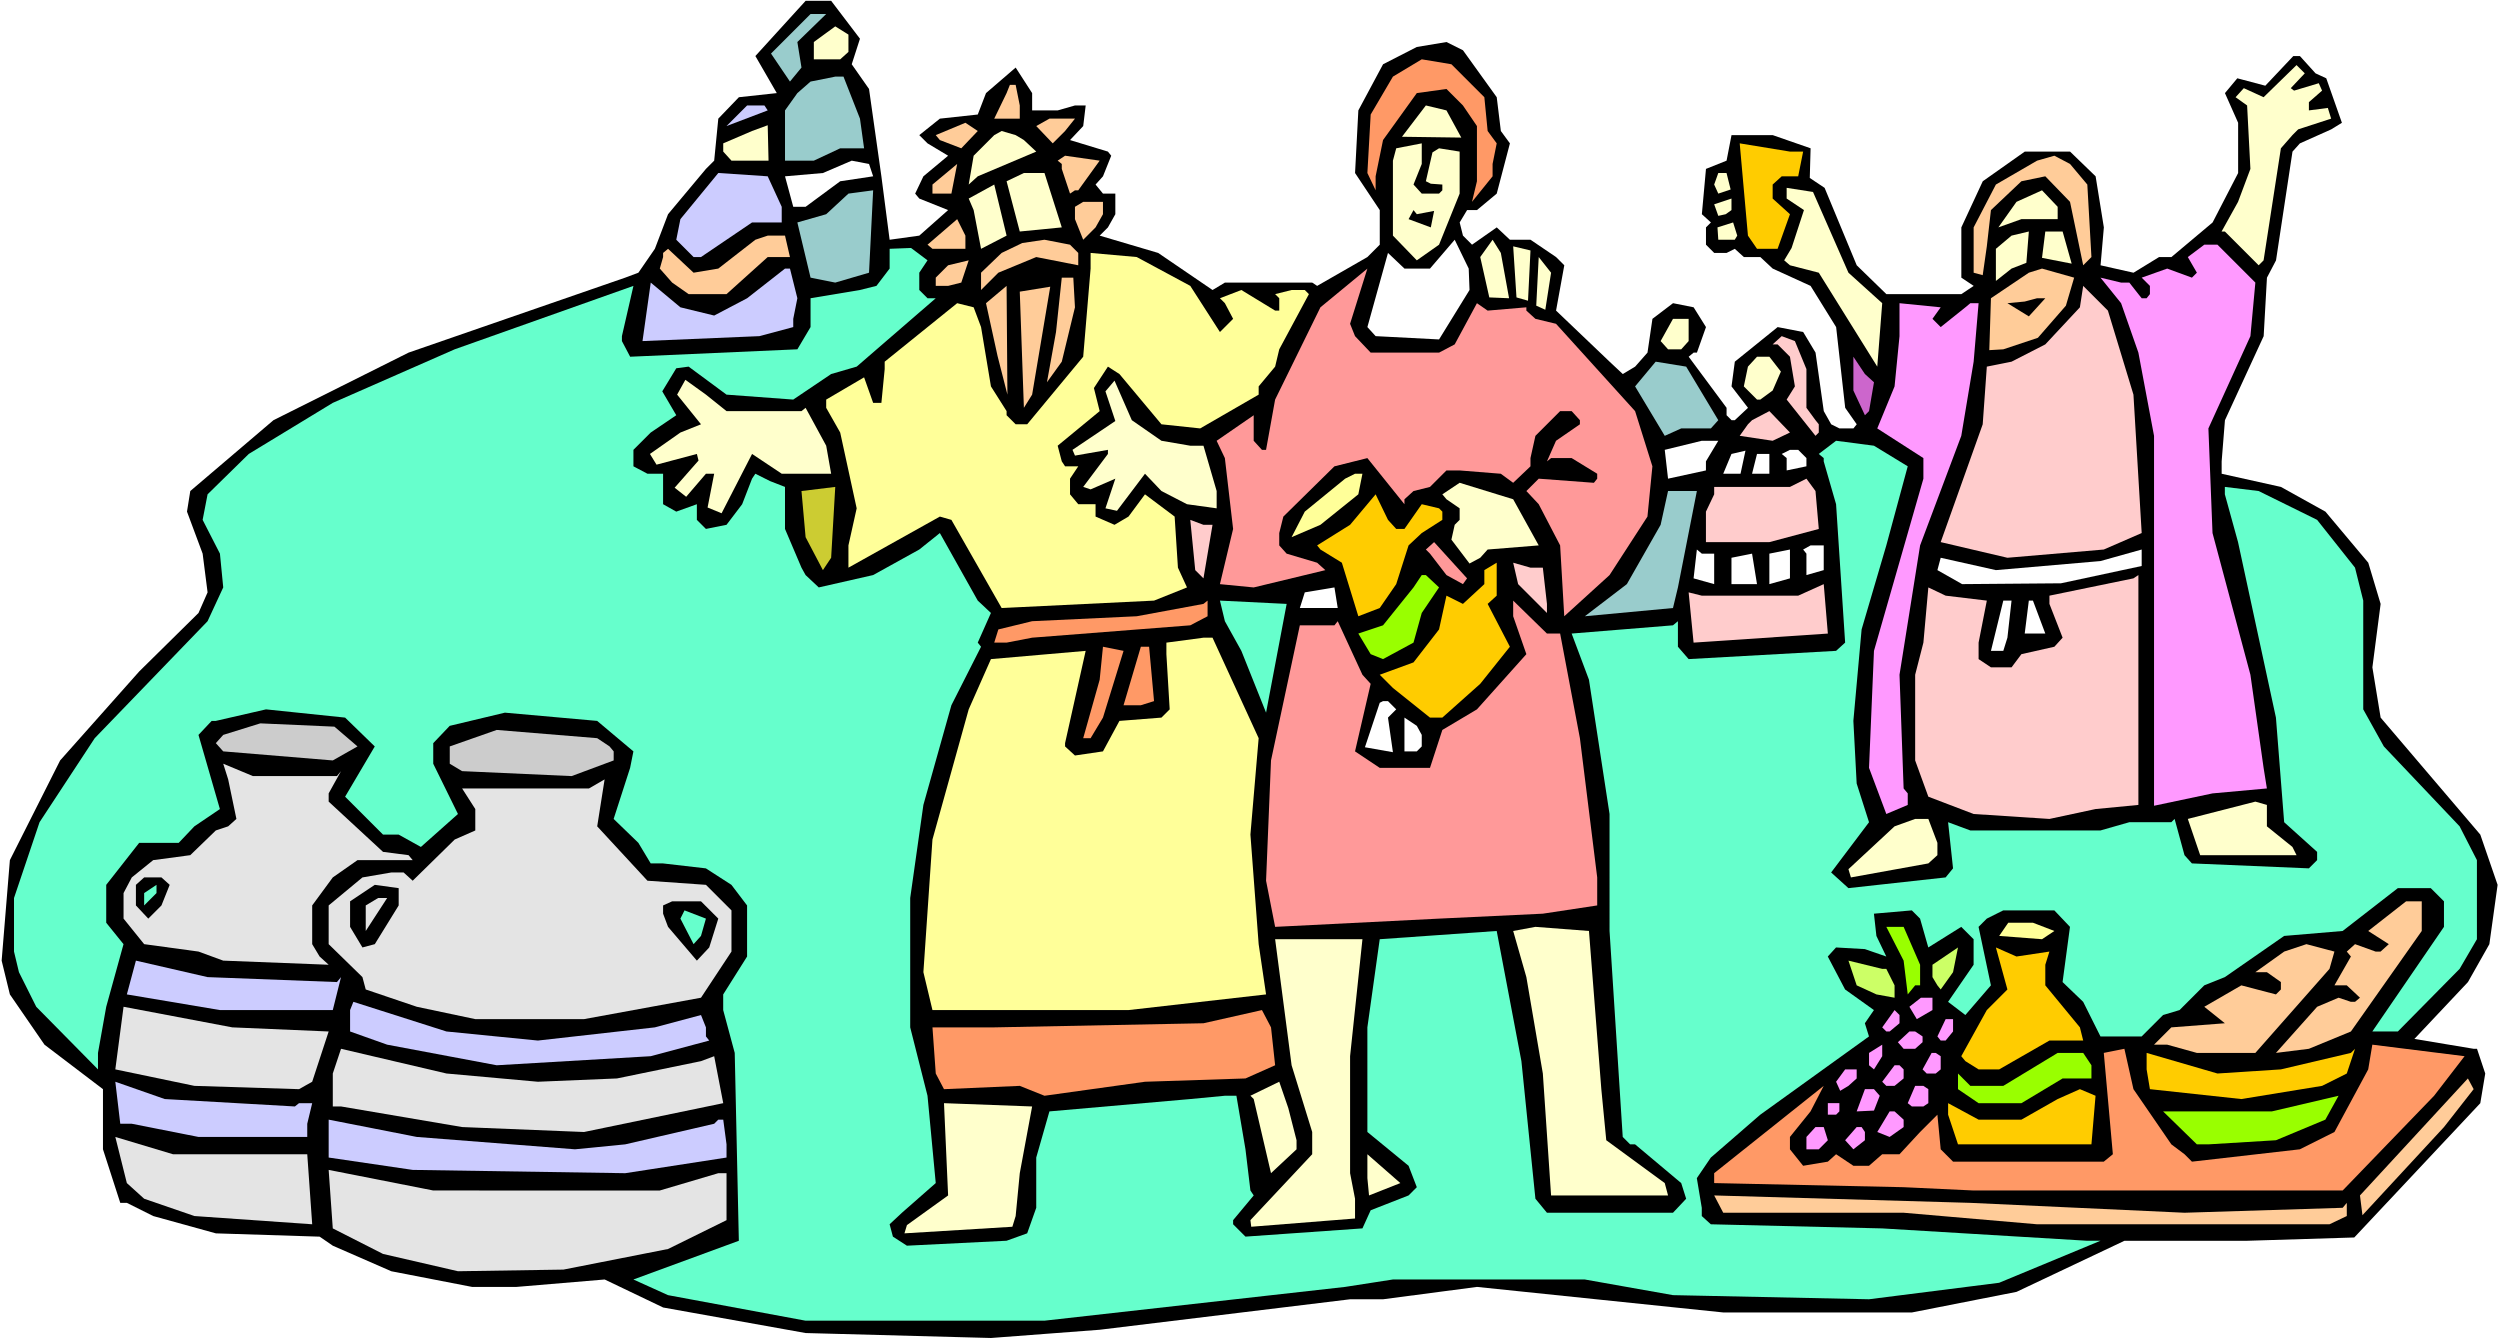 <?xml version="1.0" encoding="UTF-8" standalone="no"?>
<svg
   version="1.0"
   width="129.766mm"
   height="69.578mm"
   id="svg148"
   sodipodi:docname="Wedding in Canaan.wmf"
   xmlns:inkscape="http://www.inkscape.org/namespaces/inkscape"
   xmlns:sodipodi="http://sodipodi.sourceforge.net/DTD/sodipodi-0.dtd"
   xmlns="http://www.w3.org/2000/svg"
   xmlns:svg="http://www.w3.org/2000/svg">
  <rect width="100%" height="100%" fill="#333333" stroke="none"/>
  <sodipodi:namedview
     id="namedview148"
     pagecolor="#ffffff"
     bordercolor="#000000"
     borderopacity="0.25"
     inkscape:showpageshadow="2"
     inkscape:pageopacity="0.0"
     inkscape:pagecheckerboard="0"
     inkscape:deskcolor="#d1d1d1"
     inkscape:document-units="mm" />
  <defs
     id="defs1">
    <pattern
       id="WMFhbasepattern"
       patternUnits="userSpaceOnUse"
       width="6"
       height="6"
       x="0"
       y="0" />
  </defs>
  <path
     style="fill:#ffffff;fill-opacity:1;fill-rule:evenodd;stroke:none"
     d="M 0,262.97 H 490.455 V 0 H 0 Z"
     id="path1" />
  <path
     style="fill:#000000;fill-opacity:1;fill-rule:evenodd;stroke:none"
     d="m 168.71,7.597 -1.616,5.01 3.394,4.849 2.424,17.133 1.616,12.445 5.818,-0.808 5.656,-5.01 -5.656,-2.263 -0.808,-0.97 1.616,-3.394 4.848,-4.041 -4.04,-2.424 -1.616,-1.616 4.04,-3.233 7.434,-0.808 1.616,-4.202 5.818,-5.01 3.232,5.01 v 3.394 h 5.01 l 3.394,-0.97 h 2.101 l -0.485,4.041 -2.586,2.748 7.434,2.263 0.646,0.808 -1.616,4.041 -1.454,1.616 1.454,1.778 h 2.424 v 4.041 l -1.454,2.586 -1.616,1.616 11.474,3.394 10.666,7.273 2.424,-1.455 h 17.13 l 0.97,0.647 9.858,-5.657 2.424,-2.424 v -6.788 l -4.848,-7.273 0.646,-12.284 4.848,-9.051 6.626,-3.394 5.818,-0.97 3.232,1.616 6.626,9.213 0.808,6.627 1.778,2.424 -2.586,9.859 -3.878,3.233 h -1.939 l -1.454,2.424 0.646,2.586 1.778,1.778 4.848,-3.394 2.586,2.424 h 4.04 l 5.01,3.394 1.616,1.616 -1.616,8.89 10.504,10.021 2.586,2.424 2.424,-1.455 2.424,-2.748 0.97,-6.627 4.04,-3.071 4.04,0.808 2.424,3.879 -1.778,5.01 h -0.646 l -0.97,0.808 7.434,10.021 v 1.455 l 0.97,0.97 h 0.646 l 2.586,-2.424 -3.232,-4.202 0.646,-4.849 8.403,-6.788 5.01,0.97 2.424,4.041 1.616,11.476 1.454,2.586 1.616,0.808 h 2.747 l 0.646,-0.808 -2.262,-3.233 -1.778,-15.84 -5.01,-8.081 -7.434,-3.394 -2.424,-2.263 h -3.232 l -1.778,-1.616 -1.616,0.808 h -2.424 l -1.616,-1.616 v -3.394 l 0.97,-0.97 -1.778,-1.616 0.808,-8.89 4.04,-1.616 0.97,-5.01 h 8.08 l 7.434,2.586 -0.162,5.819 2.909,1.94 6.302,15.193 5.818,5.657 h 14.706 l 2.424,-1.616 -2.424,-1.616 v -9.859 l 4.202,-9.051 8.242,-5.819 h 8.888 l 5.01,4.849 1.616,10.021 -0.646,7.435 6.464,1.455 5.01,-3.071 h 2.424 l 8.08,-6.788 5.01,-9.698 v -9.859 l -2.586,-5.819 2.424,-2.909 5.494,1.455 5.494,-5.819 h 1.293 l 3.07,3.394 2.101,0.97 3.07,8.728 -2.101,1.293 -6.141,2.748 -1.454,1.616 -3.232,21.335 -1.778,3.394 -0.646,11.476 -7.595,16.486 -0.646,8.081 v 2.424 l 11.635,2.586 8.726,4.849 8.403,10.021 2.424,8.081 -1.616,12.445 1.616,9.859 19.554,22.951 3.394,9.859 -1.616,11.637 -4.202,7.435 -10.504,11.152 11.635,1.94 h 0.646 l 1.616,4.849 -0.97,5.819 -24.725,26.346 -21.008,0.647 h -24.078 l -21.17,10.021 -20.523,4.041 h -37.006 l -48.318,-5.011 -18.422,2.424 h -6.464 l -49.126,5.98 -21.331,1.616 -36.36,-0.97 -27.957,-5.011 -11.474,-5.495 -17.291,1.455 h -8.726 l -15.837,-3.071 -11.474,-5.01 -2.586,-1.778 -20.362,-0.647 -12.282,-3.394 -5.171,-2.586 H 23.594 L 20.2,225.472 V 213.673 L 8.726,204.946 1.939,195.086 0.323,188.459 1.939,168.741 l 9.858,-19.557 15.514,-17.456 11.635,-11.476 1.778,-4.041 -0.97,-7.597 -3.07,-8.243 0.646,-4.041 16.322,-13.9 26.502,-13.254 42.501,-14.708 2.586,-0.97 3.232,-4.687 2.586,-6.788 7.434,-8.89 1.616,-1.616 0.808,-8.243 4.04,-4.202 7.434,-0.808 -4.202,-7.273 9.858,-10.829 h 5.01 z"
     id="path2" />
  <path
     style="fill:#99cccc;fill-opacity:1;fill-rule:evenodd;stroke:none"
     d="m 156.429,8.243 0.808,5.01 -2.262,2.748 -3.717,-5.495 7.757,-7.758 h 3.07 z"
     id="path3" />
  <path
     style="fill:#ffffcc;fill-opacity:1;fill-rule:evenodd;stroke:none"
     d="m 166.448,10.183 -1.616,1.455 h -5.171 V 8.243 l 4.202,-3.071 2.586,1.616 z"
     id="path4" />
  <path
     style="fill:#ff9966;fill-opacity:1;fill-rule:evenodd;stroke:none"
     d="m 288.779,16.648 2.424,2.424 0.646,6.627 1.778,2.424 -0.808,4.041 v 2.424 l -4.04,5.01 0.97,-4.041 V 24.729 l -2.747,-4.041 -3.232,-3.233 -5.818,0.808 -6.626,9.213 -1.454,7.112 v 2.748 l -1.616,-3.394 0.646,-11.476 4.363,-7.435 5.656,-3.394 5.818,0.97 z"
     id="path5" />
  <path
     style="fill:#ffffcc;fill-opacity:1;fill-rule:evenodd;stroke:none"
     d="m 455.55,17.779 -2.586,2.263 v 1.616 l 3.717,-0.485 0.646,2.101 -6.464,2.101 -1.131,1.131 -2.262,2.586 -3.394,21.982 -0.97,0.97 -6.626,-6.627 h -0.646 l 3.232,-5.819 2.424,-6.465 -0.646,-12.445 -2.262,-1.616 1.616,-1.778 3.878,1.778 6.464,-6.304 1.616,1.616 -2.747,2.909 0.646,0.485 4.848,-1.455 z"
     id="path6" />
  <path
     style="fill:#99cccc;fill-opacity:1;fill-rule:evenodd;stroke:none"
     d="m 168.71,23.275 0.808,5.819 h -4.686 l -5.171,2.424 h -5.656 v -9.859 l 2.424,-3.394 2.586,-2.263 4.848,-0.97 h 1.616 z"
     id="path7" />
  <path
     style="fill:#ffcc99;fill-opacity:1;fill-rule:evenodd;stroke:none"
     d="m 200.061,20.689 v 2.586 h -5.01 l 2.424,-5.01 0.646,-1.616 h 1.131 z"
     id="path8" />
  <path
     style="fill:#ccccff;fill-opacity:1;fill-rule:evenodd;stroke:none"
     d="m 150.611,21.658 -8.08,3.071 4.04,-4.041 h 3.394 z"
     id="path9" />
  <path
     style="fill:#ffffcc;fill-opacity:1;fill-rule:evenodd;stroke:none"
     d="m 286.678,26.992 -11.635,-0.162 4.686,-6.142 4.04,0.97 z"
     id="path10" />
  <path
     style="fill:#ffcc99;fill-opacity:1;fill-rule:evenodd;stroke:none"
     d="m 208.949,25.699 -2.424,2.424 -3.232,-3.394 2.586,-1.455 h 5.01 z"
     id="path11" />
  <path
     style="fill:#ffcc99;fill-opacity:1;fill-rule:evenodd;stroke:none"
     d="m 188.587,29.093 -4.202,-1.616 -0.808,-0.97 5.818,-2.424 2.424,1.616 z"
     id="path12" />
  <path
     style="fill:#ffffcc;fill-opacity:1;fill-rule:evenodd;stroke:none"
     d="m 150.773,31.518 h -5.171 -2.101 l -1.616,-1.778 v -1.616 l 5.656,-2.424 3.07,-1.131 z"
     id="path13" />
  <path
     style="fill:#ffffcc;fill-opacity:1;fill-rule:evenodd;stroke:none"
     d="m 200.869,27.477 2.424,2.263 -11.474,4.849 -1.778,1.616 0.97,-5.657 4.04,-4.041 1.454,-0.808 2.747,0.808 z"
     id="path14" />
  <path
     style="fill:#ffffcc;fill-opacity:1;fill-rule:evenodd;stroke:none"
     d="m 277.305,36.205 1.616,1.778 h 3.394 l 0.646,-0.647 v -1.131 l -2.262,-0.162 -0.97,-0.485 1.293,-5.657 1.293,-0.808 4.04,0.647 v 8.243 l -4.04,10.021 -4.363,3.071 -4.686,-4.849 V 31.518 l 0.646,-2.424 5.01,-0.97 v 4.041 z"
     id="path15" />
  <path
     style="fill:#ffcc00;fill-opacity:1;fill-rule:evenodd;stroke:none"
     d="m 353.742,29.74 -0.97,4.849 h -3.232 l -1.778,1.616 v 2.748 l 3.394,3.071 -2.424,6.788 h -4.04 l -1.778,-2.586 -1.616,-18.102 9.858,1.616 z"
     id="path16" />
  <path
     style="fill:#ffcc99;fill-opacity:1;fill-rule:evenodd;stroke:none"
     d="m 211.534,37.336 h -0.646 l -0.97,0.647 -1.616,-4.849 V 32.164 l -0.808,-0.647 1.454,-0.97 6.787,0.97 z"
     id="path17" />
  <path
     style="fill:#ffcc99;fill-opacity:1;fill-rule:evenodd;stroke:none"
     d="m 409.494,36.205 0.808,14.223 -1.616,1.616 -2.586,-12.445 -4.848,-5.01 -4.686,0.97 -5.979,5.657 -0.808,7.112 -0.808,5.657 -1.778,-0.485 v -8.89 l 4.363,-8.405 8.08,-4.687 3.394,-0.97 3.07,1.616 z"
     id="path18" />
  <path
     style="fill:#ffffff;fill-opacity:1;fill-rule:evenodd;stroke:none"
     d="m 171.296,34.589 -6.464,0.97 -6.787,5.01 h -2.424 l -1.616,-5.98 7.434,-0.647 5.656,-2.424 3.394,0.647 z"
     id="path19" />
  <path
     style="fill:#ffcc99;fill-opacity:1;fill-rule:evenodd;stroke:none"
     d="m 182.931,37.983 v -1.778 l 4.848,-4.041 -1.131,5.819 z"
     id="path20" />
  <path
     style="fill:#ccccff;fill-opacity:1;fill-rule:evenodd;stroke:none"
     d="m 153.358,40.569 v 3.071 h -5.818 l -10.019,6.788 h -1.454 l -3.394,-3.394 0.808,-4.041 7.434,-9.051 9.696,0.647 z"
     id="path21" />
  <path
     style="fill:#ffffcc;fill-opacity:1;fill-rule:evenodd;stroke:none"
     d="m 208.302,44.61 -8.242,0.808 -2.586,-9.859 3.394,-1.616 h 4.04 z"
     id="path22" />
  <path
     style="fill:#ffffcc;fill-opacity:1;fill-rule:evenodd;stroke:none"
     d="m 339.521,37.175 -2.424,0.808 -0.808,-1.778 0.808,-2.263 h 1.616 z"
     id="path23" />
  <path
     style="fill:#ffffcc;fill-opacity:1;fill-rule:evenodd;stroke:none"
     d="m 197.475,46.226 -5.01,2.586 -1.454,-7.597 -0.97,-2.263 5.01,-2.748 z"
     id="path24" />
  <path
     style="fill:#99cccc;fill-opacity:1;fill-rule:evenodd;stroke:none"
     d="m 163.862,55.439 -4.848,-0.97 -2.586,-10.829 5.656,-1.616 4.363,-4.041 4.848,-0.647 -0.808,16.163 z"
     id="path25" />
  <path
     style="fill:#ffffcc;fill-opacity:1;fill-rule:evenodd;stroke:none"
     d="m 362.63,53.499 6.626,5.98 -0.97,12.445 -11.474,-18.426 -5.656,-1.455 -1.131,-0.97 1.454,-2.424 2.424,-7.435 -3.394,-2.263 V 36.851 l 5.171,0.808 z"
     id="path26" />
  <path
     style="fill:#ffffcc;fill-opacity:1;fill-rule:evenodd;stroke:none"
     d="m 403.676,42.993 h -7.11 l -4.525,1.616 3.555,-5.01 5.01,-2.263 3.07,3.233 z"
     id="path27" />
  <path
     style="fill:#ffffcc;fill-opacity:1;fill-rule:evenodd;stroke:none"
     d="m 338.552,42.024 -1.454,0.323 -0.808,-2.263 3.394,-1.131 v 2.263 z"
     id="path28" />
  <path
     style="fill:#ffcc99;fill-opacity:1;fill-rule:evenodd;stroke:none"
     d="m 216.382,42.024 -1.454,2.586 -2.424,2.424 -1.616,-4.041 v -2.424 l 1.616,-0.97 h 3.878 z"
     id="path29" />
  <path
     style="fill:#000000;fill-opacity:1;fill-rule:evenodd;stroke:none"
     d="m 281.345,41.377 -0.646,3.233 -4.363,-1.616 0.97,-1.778 0.646,0.808 z"
     id="path30" />
  <path
     style="fill:#ffcc99;fill-opacity:1;fill-rule:evenodd;stroke:none"
     d="m 189.395,48.812 h -6.464 l -0.97,-0.808 5.818,-5.01 1.616,3.233 z"
     id="path31" />
  <path
     style="fill:#ffffcc;fill-opacity:1;fill-rule:evenodd;stroke:none"
     d="m 340.814,46.226 -0.485,0.808 h -3.232 l -0.162,-2.424 3.07,-0.97 z"
     id="path32" />
  <path
     style="fill:#ffffcc;fill-opacity:1;fill-rule:evenodd;stroke:none"
     d="m 394.627,52.691 -3.07,2.424 v -6.304 l 3.07,-2.586 3.394,-0.808 -0.485,6.142 z"
     id="path33" />
  <path
     style="fill:#ffffcc;fill-opacity:1;fill-rule:evenodd;stroke:none"
     d="m 406.424,51.721 -5.818,-1.131 0.646,-5.172 h 3.394 z"
     id="path34" />
  <path
     style="fill:#ffcc99;fill-opacity:1;fill-rule:evenodd;stroke:none"
     d="m 154.974,50.428 h -4.363 l -8.08,7.273 h -7.434 l -3.232,-2.263 -2.424,-2.748 0.646,-2.263 v -0.808 l 0.97,-0.808 5.01,4.687 4.848,-0.808 7.272,-5.657 2.424,-0.808 h 3.394 z"
     id="path35" />
  <path
     style="fill:#ffcc99;fill-opacity:1;fill-rule:evenodd;stroke:none"
     d="m 211.534,49.62 v 2.424 l -8.242,-1.616 -7.434,3.071 -3.394,3.394 v -3.394 l 4.04,-3.879 4.04,-1.94 4.363,-0.647 5.01,0.97 z"
     id="path36" />
  <path
     style="fill:#ffffff;fill-opacity:1;fill-rule:evenodd;stroke:none"
     d="m 288.294,56.893 -5.979,9.698 -12.443,-0.647 -1.616,-1.778 4.04,-14.547 3.232,3.071 h 5.01 l 4.848,-5.657 2.747,5.657 z"
     id="path37" />
  <path
     style="fill:#ffffcc;fill-opacity:1;fill-rule:evenodd;stroke:none"
     d="m 296.051,58.51 -3.878,-0.162 -1.778,-7.92 2.424,-3.394 1.616,2.586 z"
     id="path38" />
  <path
     style="fill:#ffffcc;fill-opacity:1;fill-rule:evenodd;stroke:none"
     d="m 299.768,58.995 -2.262,-0.647 -0.646,-10.021 3.394,0.808 z"
     id="path39" />
  <path
     style="fill:#ff99ff;fill-opacity:1;fill-rule:evenodd;stroke:none"
     d="m 442.46,55.439 -0.97,10.506 -8.242,18.102 0.808,20.527 7.434,27.8 2.586,18.264 0.646,4.041 -10.666,0.97 -11.474,2.424 v -25.699 -46.872 l -3.07,-16.325 -3.394,-9.698 -4.04,-5.01 4.04,0.97 h 1.616 l 1.778,2.263 0.646,0.808 h 0.97 l 0.646,-0.808 v -1.616 l -1.616,-1.616 5.01,-1.778 4.848,1.778 0.97,-0.97 -1.778,-3.071 3.232,-2.424 h 2.586 z"
     id="path40" />
  <path
     style="fill:#66ffcc;fill-opacity:1;fill-rule:evenodd;stroke:none"
     d="m 180.345,53.499 v 3.394 l 1.616,1.616 h 1.616 l -15.514,13.415 -5.01,1.455 -7.434,5.01 -13.09,-0.97 -7.434,-5.495 -2.424,0.323 -2.747,4.526 2.747,4.687 -5.01,3.394 -3.394,3.394 v 3.233 l 2.747,1.455 h 3.07 v 5.98 l 2.586,1.455 4.04,-1.455 v 3.071 l 1.778,1.778 4.04,-0.808 3.07,-4.041 1.939,-5.01 0.646,-0.97 2.909,1.455 2.909,1.131 v 8.243 l 3.232,7.597 0.808,1.455 2.586,2.424 10.666,-2.424 9.05,-5.01 4.04,-3.233 7.434,13.254 2.586,2.424 -2.586,5.819 0.646,0.808 -5.818,11.476 -5.494,19.557 -2.586,18.264 v 25.376 l 3.394,13.415 1.616,17.133 -6.626,5.819 -2.424,2.263 0.646,2.424 2.747,1.778 19.554,-0.97 4.04,-1.455 1.778,-5.01 v -9.859 l 2.586,-9.051 27.634,-2.424 6.787,-0.647 h 2.262 l 1.778,10.506 0.97,8.081 0.646,0.97 -4.04,4.849 v 0.808 l 2.424,2.424 22.947,-1.616 1.616,-3.556 7.434,-2.909 1.616,-1.616 -1.616,-4.202 -8.08,-6.627 V 201.551 l 2.424,-17.294 22.947,-1.616 4.848,25.537 2.747,26.992 2.262,2.748 h 24.725 l 2.586,-2.748 -0.97,-3.071 -9.05,-7.597 h -0.97 l -1.454,-1.455 -2.586,-40.407 V 159.689 l -4.04,-26.346 -3.394,-9.051 19.877,-1.616 0.97,-0.808 v 5.01 l 2.101,2.424 28.926,-1.616 1.778,-1.616 -1.778,-27.154 -2.424,-8.405 v -0.647 l -0.97,-0.808 3.394,-2.586 7.434,0.97 6.626,4.041 -4.202,15.516 -4.848,16.486 -1.616,17.941 0.646,12.284 2.424,7.597 -7.434,9.859 3.394,3.071 19.069,-2.101 1.454,-1.778 -0.97,-9.051 4.363,1.616 h 25.533 l 5.656,-1.616 h 8.242 l 0.646,-0.647 1.939,7.112 1.454,1.616 22.947,0.97 1.616,-1.616 v -1.616 l -6.464,-5.819 -1.616,-20.527 -7.434,-34.427 -2.586,-9.374 v -1.455 l 6.626,0.808 11.474,5.657 7.434,9.374 1.616,6.465 v 21.335 l 4.04,7.273 14.867,15.678 3.394,6.627 V 184.257 l -3.394,5.819 -12.12,12.284 h -5.01 l 14.059,-20.527 v -5.01 l -2.586,-2.586 h -6.464 l -10.827,8.405 -11.474,0.97 -11.635,8.081 -4.04,1.616 -4.848,4.849 -3.232,0.97 -4.202,4.202 h -8.08 l -3.394,-6.788 -4.04,-3.879 1.454,-10.829 -3.07,-3.233 h -10.019 l -3.232,1.616 -1.616,1.616 2.424,11.476 -5.01,5.819 -3.394,-2.586 5.01,-7.273 v -5.011 l -2.424,-2.424 -6.464,4.041 -1.616,-5.657 -1.616,-1.616 -7.434,0.647 0.485,4.364 1.939,4.041 -4.202,-1.455 -5.656,-0.323 -1.616,1.778 3.394,6.465 5.656,4.041 -1.778,2.586 0.808,2.586 -21.331,15.355 -9.696,8.405 -2.747,4.041 0.97,5.819 v 1.616 l 1.778,1.616 33.613,0.808 40.238,2.424 h 2.586 l -19.877,8.243 -25.533,3.233 -38.461,-0.808 -17.291,-3.071 h -37.653 l -9.373,1.455 -58.984,6.627 h -46.864 l -26.987,-5.011 -6.787,-3.071 20.685,-7.597 -0.808,-36.851 -2.262,-8.405 v -3.071 l 4.686,-7.435 v -10.021 l -3.07,-4.041 -5.01,-3.233 -8.403,-0.97 h -2.424 l -2.424,-4.041 -4.848,-4.687 3.232,-10.021 0.646,-3.233 -7.11,-5.98 -18.099,-1.616 -10.827,2.586 -3.232,3.394 v 4.041 l 4.848,9.859 -7.272,6.465 -4.363,-2.424 h -3.07 l -7.434,-7.435 5.818,-9.859 -5.818,-5.657 -15.514,-1.616 -9.858,2.263 h -0.808 l -2.586,2.748 4.202,14.547 -5.01,3.394 -3.07,3.233 h -7.757 l -6.464,8.243 v 7.435 l 3.394,4.202 -3.394,12.284 -1.616,9.051 v 3.233 L 7.11,197.511 3.717,190.722 2.747,186.681 v -10.506 l 5.01,-14.87 10.827,-16.486 22.139,-22.951 3.07,-6.627 -0.646,-6.627 -3.394,-6.627 0.97,-5.01 8.08,-7.92 16.483,-10.021 23.917,-10.506 35.067,-12.445 -2.262,9.859 v 0.97 l 1.616,3.071 32.805,-1.455 2.586,-4.364 v -5.657 l 9.696,-1.616 3.232,-0.808 2.586,-3.394 v -3.879 l 4.202,-0.162 3.232,2.424 z"
     id="path41" />
  <path
     style="fill:#ffff99;fill-opacity:1;fill-rule:evenodd;stroke:none"
     d="m 233.512,56.085 5.818,9.051 2.586,-2.586 -1.616,-3.071 -0.97,-0.97 4.202,-1.616 6.626,4.041 h 0.808 v -2.424 l -0.808,-0.808 3.232,-0.808 h 2.586 l 0.808,0.808 -5.818,10.829 -0.808,3.394 -3.232,3.879 v 1.616 l -11.474,6.627 -7.595,-0.808 -8.242,-9.859 -2.262,-1.455 -2.747,4.202 1.131,4.526 -8.242,6.788 0.808,3.071 0.646,0.97 h 2.586 l -1.616,2.424 v 3.071 l 1.616,1.94 h 3.394 v 2.424 l 3.717,1.616 2.747,-1.616 3.232,-4.364 5.818,4.364 0.646,10.021 1.778,3.879 -6.464,2.586 -29.896,1.455 -9.858,-17.294 -2.262,-0.647 -17.938,10.021 v -4.364 l 1.616,-7.273 -3.232,-14.87 -2.747,-4.849 v -1.616 l 7.434,-4.364 1.778,5.01 h 1.616 l 0.646,-6.627 v -1.455 l 14.221,-11.476 3.232,0.808 1.454,3.879 1.939,11.637 3.07,4.849 v 0.808 l 1.778,1.778 h 2.262 l 10.989,-13.254 1.454,-17.294 v -3.071 l 9.05,0.808 z"
     id="path42" />
  <path
     style="fill:#ffffcc;fill-opacity:1;fill-rule:evenodd;stroke:none"
     d="m 303.161,60.772 -1.778,-0.808 0.485,-9.536 2.424,3.071 z"
     id="path43" />
  <path
     style="fill:#ffcc99;fill-opacity:1;fill-rule:evenodd;stroke:none"
     d="m 186.001,56.085 h -2.424 v -1.616 l 2.424,-2.424 4.04,-0.97 -1.454,4.364 z"
     id="path44" />
  <path
     style="fill:#ccccff;fill-opacity:1;fill-rule:evenodd;stroke:none"
     d="m 156.429,58.51 -0.808,4.041 v 1.616 l -6.626,1.778 -22.947,0.97 1.616,-11.476 5.818,4.849 6.626,1.616 6.464,-3.394 7.434,-5.819 h 0.97 z"
     id="path45" />
  <path
     style="fill:#ff9999;fill-opacity:1;fill-rule:evenodd;stroke:none"
     d="m 265.832,65.945 3.07,3.233 h 13.413 l 3.07,-1.616 4.363,-8.081 2.101,1.455 7.595,-0.647 v 0.647 l 1.778,1.616 4.04,0.97 15.514,17.133 3.394,10.829 -0.97,9.859 -7.434,11.476 -8.888,8.081 -0.808,-13.9 -4.202,-8.081 -2.424,-2.586 2.424,-2.424 10.827,0.808 0.646,-0.808 v -0.97 l -5.01,-3.071 h -4.04 l -0.808,0.647 1.778,-4.041 4.686,-3.233 v -0.808 l -1.616,-1.778 h -2.262 l -4.848,4.849 -0.97,4.364 v 1.616 l -3.394,3.233 -2.424,-1.778 -8.08,-0.647 h -2.586 l -3.232,3.233 -3.232,0.808 -1.778,1.616 v 0.97 l -7.272,-9.051 -6.464,1.616 -10.019,9.859 -0.808,3.233 v 2.424 l 1.454,1.616 5.979,1.778 1.616,1.455 -14.059,3.394 -6.626,-0.647 2.586,-10.829 -1.616,-13.9 -1.616,-3.394 7.272,-5.01 v 5.01 l 1.616,1.778 h 0.808 l 1.778,-9.859 8.888,-18.102 9.211,-7.597 -3.394,10.829 z"
     id="path46" />
  <path
     style="fill:#ffcc99;fill-opacity:1;fill-rule:evenodd;stroke:none"
     d="m 405.292,59.964 -5.494,6.304 -6.787,2.263 -2.747,0.162 0.323,-10.183 7.434,-5.01 2.586,-0.808 6.302,1.778 z"
     id="path47" />
  <path
     style="fill:#ffcc99;fill-opacity:1;fill-rule:evenodd;stroke:none"
     d="m 210.888,60.288 -2.586,10.668 -2.909,4.041 1.778,-9.859 1.131,-10.668 h 2.262 z"
     id="path48" />
  <path
     style="fill:#ffcc99;fill-opacity:1;fill-rule:evenodd;stroke:none"
     d="m 195.697,69.824 -2.262,-10.344 4.04,-3.394 0.162,21.335 z"
     id="path49" />
  <path
     style="fill:#ffcccc;fill-opacity:1;fill-rule:evenodd;stroke:none"
     d="m 418.544,77.42 1.616,27.154 -7.434,3.233 -18.907,1.616 -13.09,-3.071 8.242,-23.113 0.808,-11.314 4.848,-0.97 6.626,-3.394 6.787,-7.273 0.646,-4.202 4.848,4.849 z"
     id="path50" />
  <path
     style="fill:#ffcc99;fill-opacity:1;fill-rule:evenodd;stroke:none"
     d="m 202.485,77.42 -1.616,2.586 -0.808,-22.79 5.979,-0.97 z"
     id="path51" />
  <path
     style="fill:#000000;fill-opacity:1;fill-rule:evenodd;stroke:none"
     d="m 398.02,62.066 -4.202,-2.586 3.394,-0.323 2.424,-0.647 h 1.616 z"
     id="path52" />
  <path
     style="fill:#ff99ff;fill-opacity:1;fill-rule:evenodd;stroke:none"
     d="m 379.113,62.55 1.616,1.616 4.848,-3.879 0.97,-0.808 h 1.616 l -0.97,11.476 -2.424,14.547 -8.08,21.497 -4.04,25.376 0.808,22.305 0.808,0.97 v 2.263 l -4.202,1.778 -3.394,-9.051 0.97,-22.951 9.696,-33.78 v -4.041 l -9.05,-5.819 3.394,-8.243 0.97,-9.859 v -6.465 l 8.08,0.808 z"
     id="path53" />
  <path
     style="fill:#ffffcc;fill-opacity:1;fill-rule:evenodd;stroke:none"
     d="m 331.28,66.914 -1.454,1.616 h -2.586 l -1.454,-1.616 2.424,-4.364 h 3.07 z"
     id="path54" />
  <path
     style="fill:#ffcccc;fill-opacity:1;fill-rule:evenodd;stroke:none"
     d="m 354.388,72.41 v 7.597 l 1.778,2.424 0.646,0.808 v 1.616 l -0.646,0.647 -5.656,-7.112 1.616,-2.586 -0.97,-5.819 -2.424,-2.424 h -0.97 l 1.778,-1.616 2.586,0.97 z"
     id="path55" />
  <path
     style="fill:#ffffcc;fill-opacity:1;fill-rule:evenodd;stroke:none"
     d="m 349.379,72.895 -1.616,3.717 -2.424,1.778 h -0.646 l -2.586,-2.586 0.808,-3.879 1.778,-1.94 h 2.424 z"
     id="path56" />
  <path
     style="fill:#cc66cc;fill-opacity:1;fill-rule:evenodd;stroke:none"
     d="m 367.64,74.996 -0.97,5.657 -0.808,0.808 -2.262,-4.849 v -6.627 l 2.262,3.394 z"
     id="path57" />
  <path
     style="fill:#99cccc;fill-opacity:1;fill-rule:evenodd;stroke:none"
     d="m 337.097,82.431 -1.454,1.616 h -5.818 l -3.232,1.455 -5.818,-9.698 4.04,-4.849 5.979,0.97 z"
     id="path58" />
  <path
     style="fill:#ffffcc;fill-opacity:1;fill-rule:evenodd;stroke:none"
     d="m 142.531,80.653 h 14.706 l 0.808,-0.647 4.04,7.435 0.97,5.495 h -9.696 l -5.818,-3.879 -5.979,11.637 -2.747,-1.131 1.293,-6.627 h -1.616 l -3.878,4.526 -2.262,-1.778 4.686,-5.334 -0.323,-1.293 -7.918,2.101 -1.293,-2.101 5.979,-4.202 4.04,-1.616 -4.686,-5.819 1.616,-2.909 4.04,2.909 z"
     id="path59" />
  <path
     style="fill:#ffffcc;fill-opacity:1;fill-rule:evenodd;stroke:none"
     d="m 227.856,86.471 5.656,0.97 h 2.586 l 2.586,8.89 v 3.394 l -5.818,-0.808 -5.01,-2.586 -3.232,-3.394 -5.494,7.273 -2.262,-0.485 1.939,-5.819 -4.848,2.101 -1.454,-0.485 4.848,-6.465 v -0.808 l -6.464,1.131 -0.485,-1.131 8.403,-5.657 -1.939,-5.819 1.778,-2.101 3.394,7.758 z"
     id="path60" />
  <path
     style="fill:#ffcccc;fill-opacity:1;fill-rule:evenodd;stroke:none"
     d="m 347.763,86.471 -6.464,-0.97 1.616,-2.263 0.808,-0.808 3.394,-1.778 4.04,4.202 z"
     id="path61" />
  <path
     style="fill:#ffffff;fill-opacity:1;fill-rule:evenodd;stroke:none"
     d="m 334.673,90.512 v 1.778 l -7.434,1.616 -0.646,-5.657 7.272,-1.778 h 3.232 z"
     id="path62" />
  <path
     style="fill:#ffffff;fill-opacity:1;fill-rule:evenodd;stroke:none"
     d="m 354.388,89.866 v 1.616 l -3.878,0.808 v -2.424 l -0.97,-0.808 1.616,-0.808 h 1.616 z"
     id="path63" />
  <path
     style="fill:#ffffff;fill-opacity:1;fill-rule:evenodd;stroke:none"
     d="m 341.46,92.937 h -3.394 l 1.616,-3.879 2.747,-0.647 z"
     id="path64" />
  <path
     style="fill:#ffffff;fill-opacity:1;fill-rule:evenodd;stroke:none"
     d="m 347.116,92.937 h -3.394 l 0.97,-3.879 h 2.424 z"
     id="path65" />
  <path
     style="fill:#ffff99;fill-opacity:1;fill-rule:evenodd;stroke:none"
     d="m 266.478,96.977 -7.434,5.98 -5.656,2.424 2.586,-5.01 7.918,-6.465 1.939,-0.97 h 1.454 z"
     id="path66" />
  <path
     style="fill:#ffcccc;fill-opacity:1;fill-rule:evenodd;stroke:none"
     d="m 356.812,103.766 -9.696,2.586 h -12.443 v -5.98 l 1.616,-3.394 v -1.455 h 14.867 l 3.232,-1.616 1.778,2.424 z"
     id="path67" />
  <path
     style="fill:#ffffcc;fill-opacity:1;fill-rule:evenodd;stroke:none"
     d="m 301.868,106.998 -10.019,0.808 -1.454,1.616 -2.101,1.131 -3.555,-4.687 0.646,-2.909 0.97,-0.97 v -2.263 l -2.586,-1.778 -0.808,-0.97 3.394,-2.263 10.504,3.233 z"
     id="path68" />
  <path
     style="fill:#cccc32;fill-opacity:1;fill-rule:evenodd;stroke:none"
     d="m 161.438,111.847 -3.394,-6.465 -0.808,-9.051 6.626,-0.808 -0.808,13.9 z"
     id="path69" />
  <path
     style="fill:#99cccc;fill-opacity:1;fill-rule:evenodd;stroke:none"
     d="m 329.179,115.241 -0.97,4.041 -17.291,1.616 8.242,-6.304 6.626,-11.637 1.454,-6.627 h 5.656 z"
     id="path70" />
  <path
     style="fill:#ffcc00;fill-opacity:1;fill-rule:evenodd;stroke:none"
     d="m 273.912,103.766 h 1.616 l 3.394,-4.849 3.394,0.808 0.646,0.647 v 1.616 l -4.04,2.586 -2.586,2.424 -2.424,7.597 -3.232,4.687 -4.202,1.616 -3.232,-10.506 -4.202,-2.586 -0.646,-0.808 6.464,-4.041 5.01,-5.98 2.424,5.01 z"
     id="path71" />
  <path
     style="fill:#ffcccc;fill-opacity:1;fill-rule:evenodd;stroke:none"
     d="m 237.875,102.958 -1.778,10.506 -1.616,-1.616 -0.97,-9.859 2.586,0.97 z"
     id="path72" />
  <path
     style="fill:#ff9999;fill-opacity:1;fill-rule:evenodd;stroke:none"
     d="m 287.001,114.595 -3.232,-1.778 -3.232,-4.202 -0.808,-0.808 1.616,-1.455 6.464,7.112 z"
     id="path73" />
  <path
     style="fill:#ffffff;fill-opacity:1;fill-rule:evenodd;stroke:none"
     d="m 357.782,111.847 -3.394,0.97 v -4.202 l -0.646,-0.808 1.454,-0.808 h 2.586 z"
     id="path74" />
  <path
     style="fill:#ffffff;fill-opacity:1;fill-rule:evenodd;stroke:none"
     d="m 336.289,108.615 v 5.98 l -4.04,-1.131 0.646,-5.657 0.97,0.808 z"
     id="path75" />
  <path
     style="fill:#ffffff;fill-opacity:1;fill-rule:evenodd;stroke:none"
     d="m 347.116,114.595 v -5.98 l 4.04,-0.808 v 5.657 z"
     id="path76" />
  <path
     style="fill:#ffffff;fill-opacity:1;fill-rule:evenodd;stroke:none"
     d="m 404.323,114.433 -19.392,0.162 -4.848,-2.748 0.646,-2.424 10.827,2.424 20.523,-1.778 8.08,-2.263 v 3.233 z"
     id="path77" />
  <path
     style="fill:#ffffff;fill-opacity:1;fill-rule:evenodd;stroke:none"
     d="m 344.692,114.595 h -5.01 v -5.172 l 4.04,-0.808 z"
     id="path78" />
  <path
     style="fill:#ffcc00;fill-opacity:1;fill-rule:evenodd;stroke:none"
     d="m 291.849,118.474 4.363,8.405 -5.818,7.273 -7.434,6.627 h -2.424 l -7.272,-5.819 -2.586,-2.586 6.626,-2.424 5.01,-6.465 1.454,-6.627 3.232,1.616 4.202,-3.879 v -2.748 l 2.424,-1.455 v 6.465 z"
     id="path79" />
  <path
     style="fill:#ffcccc;fill-opacity:1;fill-rule:evenodd;stroke:none"
     d="m 302.676,111.362 0.808,7.112 v 1.778 l -5.656,-5.657 -0.97,-4.202 3.394,0.97 z"
     id="path80" />
  <path
     style="fill:#99ff00;fill-opacity:1;fill-rule:evenodd;stroke:none"
     d="m 282.315,115.241 -3.394,5.011 -1.616,5.819 -5.979,3.233 -2.424,-0.97 -2.424,-4.041 4.848,-1.616 5.979,-7.435 1.616,-2.424 h 0.808 z"
     id="path81" />
  <path
     style="fill:#ffcccc;fill-opacity:1;fill-rule:evenodd;stroke:none"
     d="m 411.11,158.72 -9.05,1.94 -14.867,-0.97 -8.888,-3.394 -2.586,-7.112 v -16.809 l 1.616,-6.304 0.97,-10.829 3.394,1.616 8.08,0.97 -1.616,8.243 v 3.233 l 2.424,1.616 h 4.04 l 1.939,-2.586 6.464,-1.455 1.616,-1.778 -2.586,-6.627 v -1.616 l 16.483,-3.394 0.97,-0.647 v 45.094 z"
     id="path82" />
  <path
     style="fill:#ffcccc;fill-opacity:1;fill-rule:evenodd;stroke:none"
     d="m 332.249,126.071 -0.97,-9.859 2.586,0.647 h 2.424 3.394 13.09 l 5.01,-2.263 0.808,9.698 z"
     id="path83" />
  <path
     style="fill:#ffffff;fill-opacity:1;fill-rule:evenodd;stroke:none"
     d="m 255.005,119.282 0.97,-3.071 5.818,-0.97 0.646,4.041 z"
     id="path84" />
  <path
     style="fill:#ff9966;fill-opacity:1;fill-rule:evenodd;stroke:none"
     d="m 233.512,122.676 -31.027,2.424 -5.01,0.97 h -2.424 l 0.808,-2.586 6.626,-1.616 20.523,-0.97 13.09,-2.424 0.808,-0.647 v 3.071 z"
     id="path85" />
  <path
     style="fill:#66ffcc;fill-opacity:1;fill-rule:evenodd;stroke:none"
     d="m 248.379,139.809 -4.848,-12.122 -3.232,-5.819 -0.97,-4.041 13.09,0.647 z"
     id="path86" />
  <path
     style="fill:#ff9999;fill-opacity:1;fill-rule:evenodd;stroke:none"
     d="m 306.07,124.293 3.878,20.527 3.394,27.315 v 5.495 l -10.666,1.616 -20.362,0.97 -32.158,1.616 -1.778,-9.051 0.97,-23.598 5.656,-26.507 h 6.787 l 0.646,-0.808 4.848,10.506 1.616,1.778 -3.07,13.254 4.848,3.233 h 9.858 l 2.424,-7.435 6.787,-4.041 9.696,-10.829 -2.586,-7.435 v -3.071 l 6.626,6.465 z"
     id="path87" />
  <path
     style="fill:#ffffff;fill-opacity:1;fill-rule:evenodd;stroke:none"
     d="m 393.819,125.101 -0.808,2.586 h -2.424 l 2.424,-9.859 h 1.616 z"
     id="path88" />
  <path
     style="fill:#ffffff;fill-opacity:1;fill-rule:evenodd;stroke:none"
     d="m 401.252,124.293 h -4.04 l 0.808,-6.465 h 0.808 z"
     id="path89" />
  <path
     style="fill:#ffff99;fill-opacity:1;fill-rule:evenodd;stroke:none"
     d="m 246.925,144.82 -1.616,18.911 1.616,21.497 1.454,9.859 -26.987,3.071 h -38.461 l -1.778,-7.435 1.778,-26.022 7.11,-25.537 4.363,-9.859 18.584,-1.616 -4.04,18.102 v 0.647 l 1.939,1.778 5.494,-0.808 3.232,-5.98 8.242,-0.647 1.616,-1.616 -0.646,-10.829 v -2.263 l 7.272,-0.97 h 1.778 z"
     id="path90" />
  <path
     style="fill:#ff9966;fill-opacity:1;fill-rule:evenodd;stroke:none"
     d="m 216.382,140.779 -2.424,4.041 h -1.454 l 3.232,-11.476 0.646,-6.465 4.04,0.808 z"
     id="path91" />
  <path
     style="fill:#ff9966;fill-opacity:1;fill-rule:evenodd;stroke:none"
     d="m 226.401,137.546 -2.586,0.808 h -3.394 l 3.394,-11.476 h 1.616 z"
     id="path92" />
  <path
     style="fill:#ffffff;fill-opacity:1;fill-rule:evenodd;stroke:none"
     d="m 273.912,139.163 -1.616,1.616 0.97,6.788 -5.494,-0.97 2.909,-8.728 0.646,-0.323 h 0.97 z"
     id="path93" />
  <path
     style="fill:#ffffff;fill-opacity:1;fill-rule:evenodd;stroke:none"
     d="m 278.921,144.173 v 2.263 l -0.97,0.97 h -2.424 v -6.627 l 2.424,1.616 z"
     id="path94" />
  <path
     style="fill:#cccccc;fill-opacity:1;fill-rule:evenodd;stroke:none"
     d="m 70.134,146.436 -4.848,2.748 -21.493,-1.778 -1.454,-1.616 1.454,-1.616 7.272,-2.263 14.544,0.647 z"
     id="path95" />
  <path
     style="fill:#cccccc;fill-opacity:1;fill-rule:evenodd;stroke:none"
     d="m 119.584,146.436 0.808,0.97 v 1.778 l -8.242,3.071 -21.493,-0.97 -2.424,-1.455 v -3.394 l 9.211,-3.233 19.715,1.616 z"
     id="path96" />
  <path
     style="fill:#e4e4e4;fill-opacity:1;fill-rule:evenodd;stroke:none"
     d="m 66.094,152.254 0.808,-0.97 -2.424,4.364 v 1.616 l 10.666,9.859 5.01,0.647 0.808,0.97 H 70.134 l -4.848,3.394 -4.04,5.495 v 7.597 l 1.454,2.424 1.778,1.616 -20.685,-0.808 -4.848,-1.778 -10.666,-1.455 -4.04,-5.01 v -5.011 l 1.616,-3.071 4.202,-3.394 7.272,-0.97 5.01,-4.849 2.424,-0.808 1.616,-1.455 -1.616,-7.758 -0.97,-3.071 5.818,2.424 z"
     id="path97" />
  <path
     style="fill:#e4e4e4;fill-opacity:1;fill-rule:evenodd;stroke:none"
     d="m 127.017,172.781 11.474,0.808 5.01,5.011 v 8.081 l -5.979,9.051 -22.947,4.202 H 93.243 l -11.474,-2.424 -10.019,-3.394 -0.646,-2.424 -6.626,-6.465 v -7.597 l 6.626,-5.495 5.656,-0.97 h 2.424 l 1.778,1.616 8.242,-8.081 4.04,-1.778 v -4.202 l -2.586,-4.041 h 24.886 l 3.07,-1.778 -1.454,9.213 z"
     id="path98" />
  <path
     style="fill:#ffffcc;fill-opacity:1;fill-rule:evenodd;stroke:none"
     d="m 444.723,157.911 v 4.202 l 5.01,4.041 0.808,1.616 h -18.907 l -2.424,-7.112 13.251,-3.394 z"
     id="path99" />
  <path
     style="fill:#ffffcc;fill-opacity:1;fill-rule:evenodd;stroke:none"
     d="m 380.083,165.346 v 2.424 l -1.778,1.616 -15.19,2.748 -0.485,-1.616 9.05,-8.405 4.04,-1.455 h 2.586 z"
     id="path100" />
  <path
     style="fill:#000000;fill-opacity:1;fill-rule:evenodd;stroke:none"
     d="m 33.29,173.589 -1.616,4.041 -2.586,2.586 -2.424,-2.586 v -4.041 l 1.616,-1.455 h 3.394 z"
     id="path101" />
  <path
     style="fill:#66ffcc;fill-opacity:1;fill-rule:evenodd;stroke:none"
     d="m 28.28,177.63 v -2.424 l 2.424,-1.616 v 1.616 z"
     id="path102" />
  <path
     style="fill:#000000;fill-opacity:1;fill-rule:evenodd;stroke:none"
     d="m 78.214,177.63 -4.686,7.597 -2.424,0.647 -2.424,-4.041 v -5.01 l 4.848,-3.233 4.686,0.647 z"
     id="path103" />
  <path
     style="fill:#e4e4e4;fill-opacity:1;fill-rule:evenodd;stroke:none"
     d="m 71.75,182.641 v -5.011 l 2.424,-1.455 h 1.778 z"
     id="path104" />
  <path
     style="fill:#000000;fill-opacity:1;fill-rule:evenodd;stroke:none"
     d="m 140.915,180.216 -1.778,5.657 -2.424,2.586 -5.656,-6.627 -0.97,-2.586 v -1.616 l 1.778,-0.808 h 5.656 z"
     id="path105" />
  <path
     style="fill:#ffcc99;fill-opacity:1;fill-rule:evenodd;stroke:none"
     d="m 475.103,182.641 -13.898,19.719 -8.242,3.394 -6.464,0.808 8.08,-9.051 4.202,-1.778 2.424,0.808 h 0.808 l 0.97,-0.808 -2.586,-2.424 h -2.424 l 3.232,-5.657 -0.808,-0.97 1.616,-1.455 4.04,1.455 h 0.97 l 1.616,-1.455 -4.04,-2.586 7.434,-5.819 h 3.07 z"
     id="path106" />
  <path
     style="fill:#66ffcc;fill-opacity:1;fill-rule:evenodd;stroke:none"
     d="m 137.521,183.61 -1.454,1.616 -2.586,-5.01 0.808,-1.616 4.202,1.616 z"
     id="path107" />
  <path
     style="fill:#ffff99;fill-opacity:1;fill-rule:evenodd;stroke:none"
     d="m 400.606,184.257 -8.403,-0.647 1.778,-2.586 h 4.848 l 4.202,1.616 z"
     id="path108" />
  <path
     style="fill:#ffffcc;fill-opacity:1;fill-rule:evenodd;stroke:none"
     d="m 314.15,213.673 0.97,10.021 11.474,8.405 0.646,2.424 h -22.947 l -1.616,-23.921 -3.232,-18.911 -2.586,-9.051 4.363,-0.808 10.504,0.808 z"
     id="path109" />
  <path
     style="fill:#99ff00;fill-opacity:1;fill-rule:evenodd;stroke:none"
     d="m 376.689,189.268 v 4.041 h -0.97 l -1.454,1.778 -0.808,-6.627 -3.394,-6.627 h 3.394 z"
     id="path110" />
  <path
     style="fill:#ffffcc;fill-opacity:1;fill-rule:evenodd;stroke:none"
     d="m 264.862,207.208 v 22.951 l 0.97,5.011 v 3.879 l -20.362,1.616 -0.162,-1.293 12.12,-12.93 v -4.364 l -4.04,-13.092 -3.232,-24.729 h 17.13 z"
     id="path111" />
  <path
     style="fill:#ffcc99;fill-opacity:1;fill-rule:evenodd;stroke:none"
     d="m 457.004,190.076 -14.544,16.486 h -11.474 l -5.818,-1.616 h -2.586 l 3.394,-3.394 10.504,-0.808 -4.04,-3.233 7.272,-4.202 6.787,1.778 0.97,-0.97 v -1.455 l -2.747,-1.94 h -2.262 l 5.656,-4.041 4.363,-1.455 5.494,1.455 z"
     id="path112" />
  <path
     style="fill:#ccff66;fill-opacity:1;fill-rule:evenodd;stroke:none"
     d="m 380.729,194.116 -0.646,-0.808 -0.97,-1.616 v -2.424 l 5.01,-3.394 -0.97,4.849 z"
     id="path113" />
  <path
     style="fill:#ffcc00;fill-opacity:1;fill-rule:evenodd;stroke:none"
     d="m 402.06,186.681 -0.808,2.586 v 4.041 l 6.787,8.243 0.646,2.586 h -6.626 l -9.858,5.657 h -4.04 l -2.586,-1.616 -0.808,-0.97 5.01,-9.051 4.04,-4.041 -2.262,-8.243 4.04,1.778 z"
     id="path114" />
  <path
     style="fill:#ccccff;fill-opacity:1;fill-rule:evenodd;stroke:none"
     d="m 66.094,192.662 0.808,-0.97 -1.616,6.465 H 43.147 l -18.261,-3.071 1.778,-6.627 14.059,3.233 z"
     id="path115" />
  <path
     style="fill:#ccff66;fill-opacity:1;fill-rule:evenodd;stroke:none"
     d="m 370.064,190.076 1.616,3.233 v 2.424 l -3.555,-0.647 -3.878,-1.778 -1.616,-4.849 6.626,1.616 z"
     id="path116" />
  <path
     style="fill:#ff99ff;fill-opacity:1;fill-rule:evenodd;stroke:none"
     d="m 379.113,198.157 -3.07,1.778 -1.454,-2.424 2.262,-1.778 h 2.262 z"
     id="path117" />
  <path
     style="fill:#ccccff;fill-opacity:1;fill-rule:evenodd;stroke:none"
     d="m 105.525,204.137 22.947,-2.586 9.05,-2.424 0.97,2.424 v 1.778 l 0.646,0.808 -11.474,3.071 -30.219,1.778 -21.493,-4.041 -7.272,-2.586 v -4.202 l 0.646,-1.616 18.261,5.819 z"
     id="path118" />
  <path
     style="fill:#e4e4e4;fill-opacity:1;fill-rule:evenodd;stroke:none"
     d="m 64.478,202.359 -3.232,9.859 -2.586,1.455 -20.523,-0.647 -15.514,-3.233 1.616,-12.284 21.331,4.041 z"
     id="path119" />
  <path
     style="fill:#ff9966;fill-opacity:1;fill-rule:evenodd;stroke:none"
     d="m 250.157,208.986 -5.818,2.586 -19.715,0.647 -19.715,2.748 -4.848,-1.94 -14.867,0.647 -1.616,-3.071 -0.646,-9.051 h 12.12 l 41.046,-0.808 11.474,-2.586 1.778,3.394 z"
     id="path120" />
  <path
     style="fill:#ff99ff;fill-opacity:1;fill-rule:evenodd;stroke:none"
     d="m 372.649,200.743 -1.939,1.616 h -0.646 l -0.808,-0.808 2.424,-3.394 0.97,0.97 z"
     id="path121" />
  <path
     style="fill:#ff99ff;fill-opacity:1;fill-rule:evenodd;stroke:none"
     d="m 383.153,202.359 -1.454,1.778 h -0.97 l -0.646,-0.808 1.616,-3.394 h 1.454 z"
     id="path122" />
  <path
     style="fill:#ff99ff;fill-opacity:1;fill-rule:evenodd;stroke:none"
     d="m 377.174,203.329 v 1.131 l -1.454,1.293 h -2.262 l -1.131,-1.293 2.262,-2.101 h 1.131 z"
     id="path123" />
  <path
     style="fill:#ff99ff;fill-opacity:1;fill-rule:evenodd;stroke:none"
     d="m 367.64,209.794 -0.97,-0.808 v -2.424 l 2.586,-1.616 v 2.263 z"
     id="path124" />
  <path
     style="fill:#ff9966;fill-opacity:1;fill-rule:evenodd;stroke:none"
     d="m 477.527,214.966 -17.938,18.587 h -72.397 l -13.736,-0.647 -37.168,-0.808 v -1.94 l 21.493,-17.133 -2.586,5.011 -4.04,5.011 v 2.424 l 2.586,3.233 4.848,-0.808 1.616,-1.455 3.394,2.263 h 3.07 l 2.586,-2.263 h 3.394 l 4.04,-4.364 3.394,-3.394 0.646,6.788 2.424,2.424 h 29.573 l 1.778,-1.455 -1.778,-19.88 4.04,-0.808 1.778,7.92 7.434,10.829 2.586,1.94 1.454,1.455 21.17,-2.424 6.787,-3.394 6.626,-12.284 0.808,-4.849 18.099,2.263 z"
     id="path125" />
  <path
     style="fill:#e4e4e4;fill-opacity:1;fill-rule:evenodd;stroke:none"
     d="m 105.525,212.219 15.514,-0.647 16.483,-3.394 2.586,-0.97 1.778,9.213 -27.31,5.657 -23.917,-0.97 -23.755,-4.041 h -1.616 v -6.465 l 1.616,-4.849 20.685,4.849 z"
     id="path126" />
  <path
     style="fill:#ffcc00;fill-opacity:1;fill-rule:evenodd;stroke:none"
     d="m 455.55,213.027 -15.837,2.586 -17.938,-1.94 -0.646,-3.879 v -3.233 l 13.898,4.041 12.443,-0.808 13.736,-3.233 0.808,-0.808 -1.616,4.849 z"
     id="path127" />
  <path
     style="fill:#ff99ff;fill-opacity:1;fill-rule:evenodd;stroke:none"
     d="m 380.729,207.208 v 2.586 l -0.97,0.808 h -1.778 l -0.808,-0.808 1.778,-3.233 h 0.808 z"
     id="path128" />
  <path
     style="fill:#99ff00;fill-opacity:1;fill-rule:evenodd;stroke:none"
     d="m 410.302,208.986 v 2.586 h -5.656 l -8.08,4.849 h -8.403 l -4.04,-2.748 v -3.071 l 2.424,2.424 h 6.464 l 10.666,-6.465 h 5.01 z"
     id="path129" />
  <path
     style="fill:#ff99ff;fill-opacity:1;fill-rule:evenodd;stroke:none"
     d="m 373.457,209.794 v 1.778 l -1.778,1.455 h -1.616 l -0.808,-0.808 2.424,-3.233 h 0.97 z"
     id="path130" />
  <path
     style="fill:#ff99ff;fill-opacity:1;fill-rule:evenodd;stroke:none"
     d="m 364.246,211.572 -1.616,1.455 -1.616,0.97 -0.808,-1.778 1.778,-2.424 h 2.262 z"
     id="path131" />
  <path
     style="fill:#ffcc99;fill-opacity:1;fill-rule:evenodd;stroke:none"
     d="m 479.467,221.108 -15.998,17.294 -0.485,-3.879 21.17,-22.951 1.131,2.101 z"
     id="path132" />
  <path
     style="fill:#ccccff;fill-opacity:1;fill-rule:evenodd;stroke:none"
     d="m 57.853,217.068 0.808,-0.647 h 2.586 l -0.97,4.041 v 2.586 H 38.946 l -13.09,-2.586 h -2.262 l -0.97,-8.243 9.696,3.394 z"
     id="path133" />
  <path
     style="fill:#ffffcc;fill-opacity:1;fill-rule:evenodd;stroke:none"
     d="m 254.358,223.694 v 1.778 l -5.01,4.687 -3.394,-14.547 -0.646,-0.647 5.656,-2.748 1.778,5.172 z"
     id="path134" />
  <path
     style="fill:#ff99ff;fill-opacity:1;fill-rule:evenodd;stroke:none"
     d="m 378.305,213.673 v 2.748 l -0.97,0.647 h -2.262 l -0.808,-0.647 1.454,-3.394 h 1.616 z"
     id="path135" />
  <path
     style="fill:#ff99ff;fill-opacity:1;fill-rule:evenodd;stroke:none"
     d="m 368.771,214.966 -1.131,2.909 -3.394,0.162 1.616,-4.364 h 1.778 z"
     id="path136" />
  <path
     style="fill:#ffcc00;fill-opacity:1;fill-rule:evenodd;stroke:none"
     d="m 410.302,224.503 h -26.179 l -1.939,-5.819 v -2.263 l 5.979,3.233 h 8.403 l 7.11,-4.041 4.363,-1.94 3.07,1.293 z"
     id="path137" />
  <path
     style="fill:#99ff00;fill-opacity:1;fill-rule:evenodd;stroke:none"
     d="m 446.5,223.694 -13.251,0.808 h -2.262 l -6.626,-6.465 h 21.331 l 13.09,-3.071 -2.586,4.687 z"
     id="path138" />
  <path
     style="fill:#ffffcc;fill-opacity:1;fill-rule:evenodd;stroke:none"
     d="m 200.061,230.16 -0.808,8.405 -0.646,2.101 -21.17,1.293 0.485,-1.616 8.08,-5.819 -0.808,-18.102 17.291,0.647 z"
     id="path139" />
  <path
     style="fill:#ff99ff;fill-opacity:1;fill-rule:evenodd;stroke:none"
     d="m 360.852,218.037 -0.646,0.647 h -1.616 v -2.263 h 2.262 z"
     id="path140" />
  <path
     style="fill:#ff99ff;fill-opacity:1;fill-rule:evenodd;stroke:none"
     d="m 373.457,219.654 v 1.455 l -2.747,1.94 -2.424,-0.97 2.424,-4.041 h 0.97 z"
     id="path141" />
  <path
     style="fill:#ccccff;fill-opacity:1;fill-rule:evenodd;stroke:none"
     d="m 112.797,225.472 9.858,-0.97 17.453,-4.041 0.808,-0.808 h 0.97 l 0.646,4.849 v 2.586 l -19.877,3.071 -41.693,-0.647 -16.483,-2.424 v -7.435 l 17.291,3.394 z"
     id="path142" />
  <path
     style="fill:#ff99ff;fill-opacity:1;fill-rule:evenodd;stroke:none"
     d="m 358.59,223.694 -1.778,1.778 h -2.424 v -2.424 l 1.778,-1.94 h 1.616 z"
     id="path143" />
  <path
     style="fill:#ff99ff;fill-opacity:1;fill-rule:evenodd;stroke:none"
     d="m 365.862,222.078 v 1.616 l -2.262,1.778 -1.616,-1.778 2.262,-2.586 h 0.97 z"
     id="path144" />
  <path
     style="fill:#e4e4e4;fill-opacity:1;fill-rule:evenodd;stroke:none"
     d="m 60.277,226.442 0.97,13.738 -23.109,-1.616 -9.858,-3.394 -3.394,-3.071 -2.262,-9.051 11.312,3.394 z"
     id="path145" />
  <path
     style="fill:#ffffcc;fill-opacity:1;fill-rule:evenodd;stroke:none"
     d="m 268.579,234.524 -0.323,-3.394 v -4.687 l 6.464,5.657 z"
     id="path146" />
  <path
     style="fill:#e4e4e4;fill-opacity:1;fill-rule:evenodd;stroke:none"
     d="m 94.051,233.554 h 35.39 l 11.474,-3.394 h 1.616 v 9.213 l -11.474,5.657 -20.523,4.041 -20.685,0.323 -14.706,-3.394 -9.858,-5.011 -0.808,-11.476 20.523,4.041 z"
     id="path147" />
  <path
     style="fill:#ffcc99;fill-opacity:1;fill-rule:evenodd;stroke:none"
     d="m 428.563,237.918 31.027,-0.97 0.808,-0.97 v 2.586 l -3.394,1.616 h -57.368 l -26.179,-2.263 h -35.39 l -1.778,-3.394 50.258,1.455 z"
     id="path148" />
</svg>
